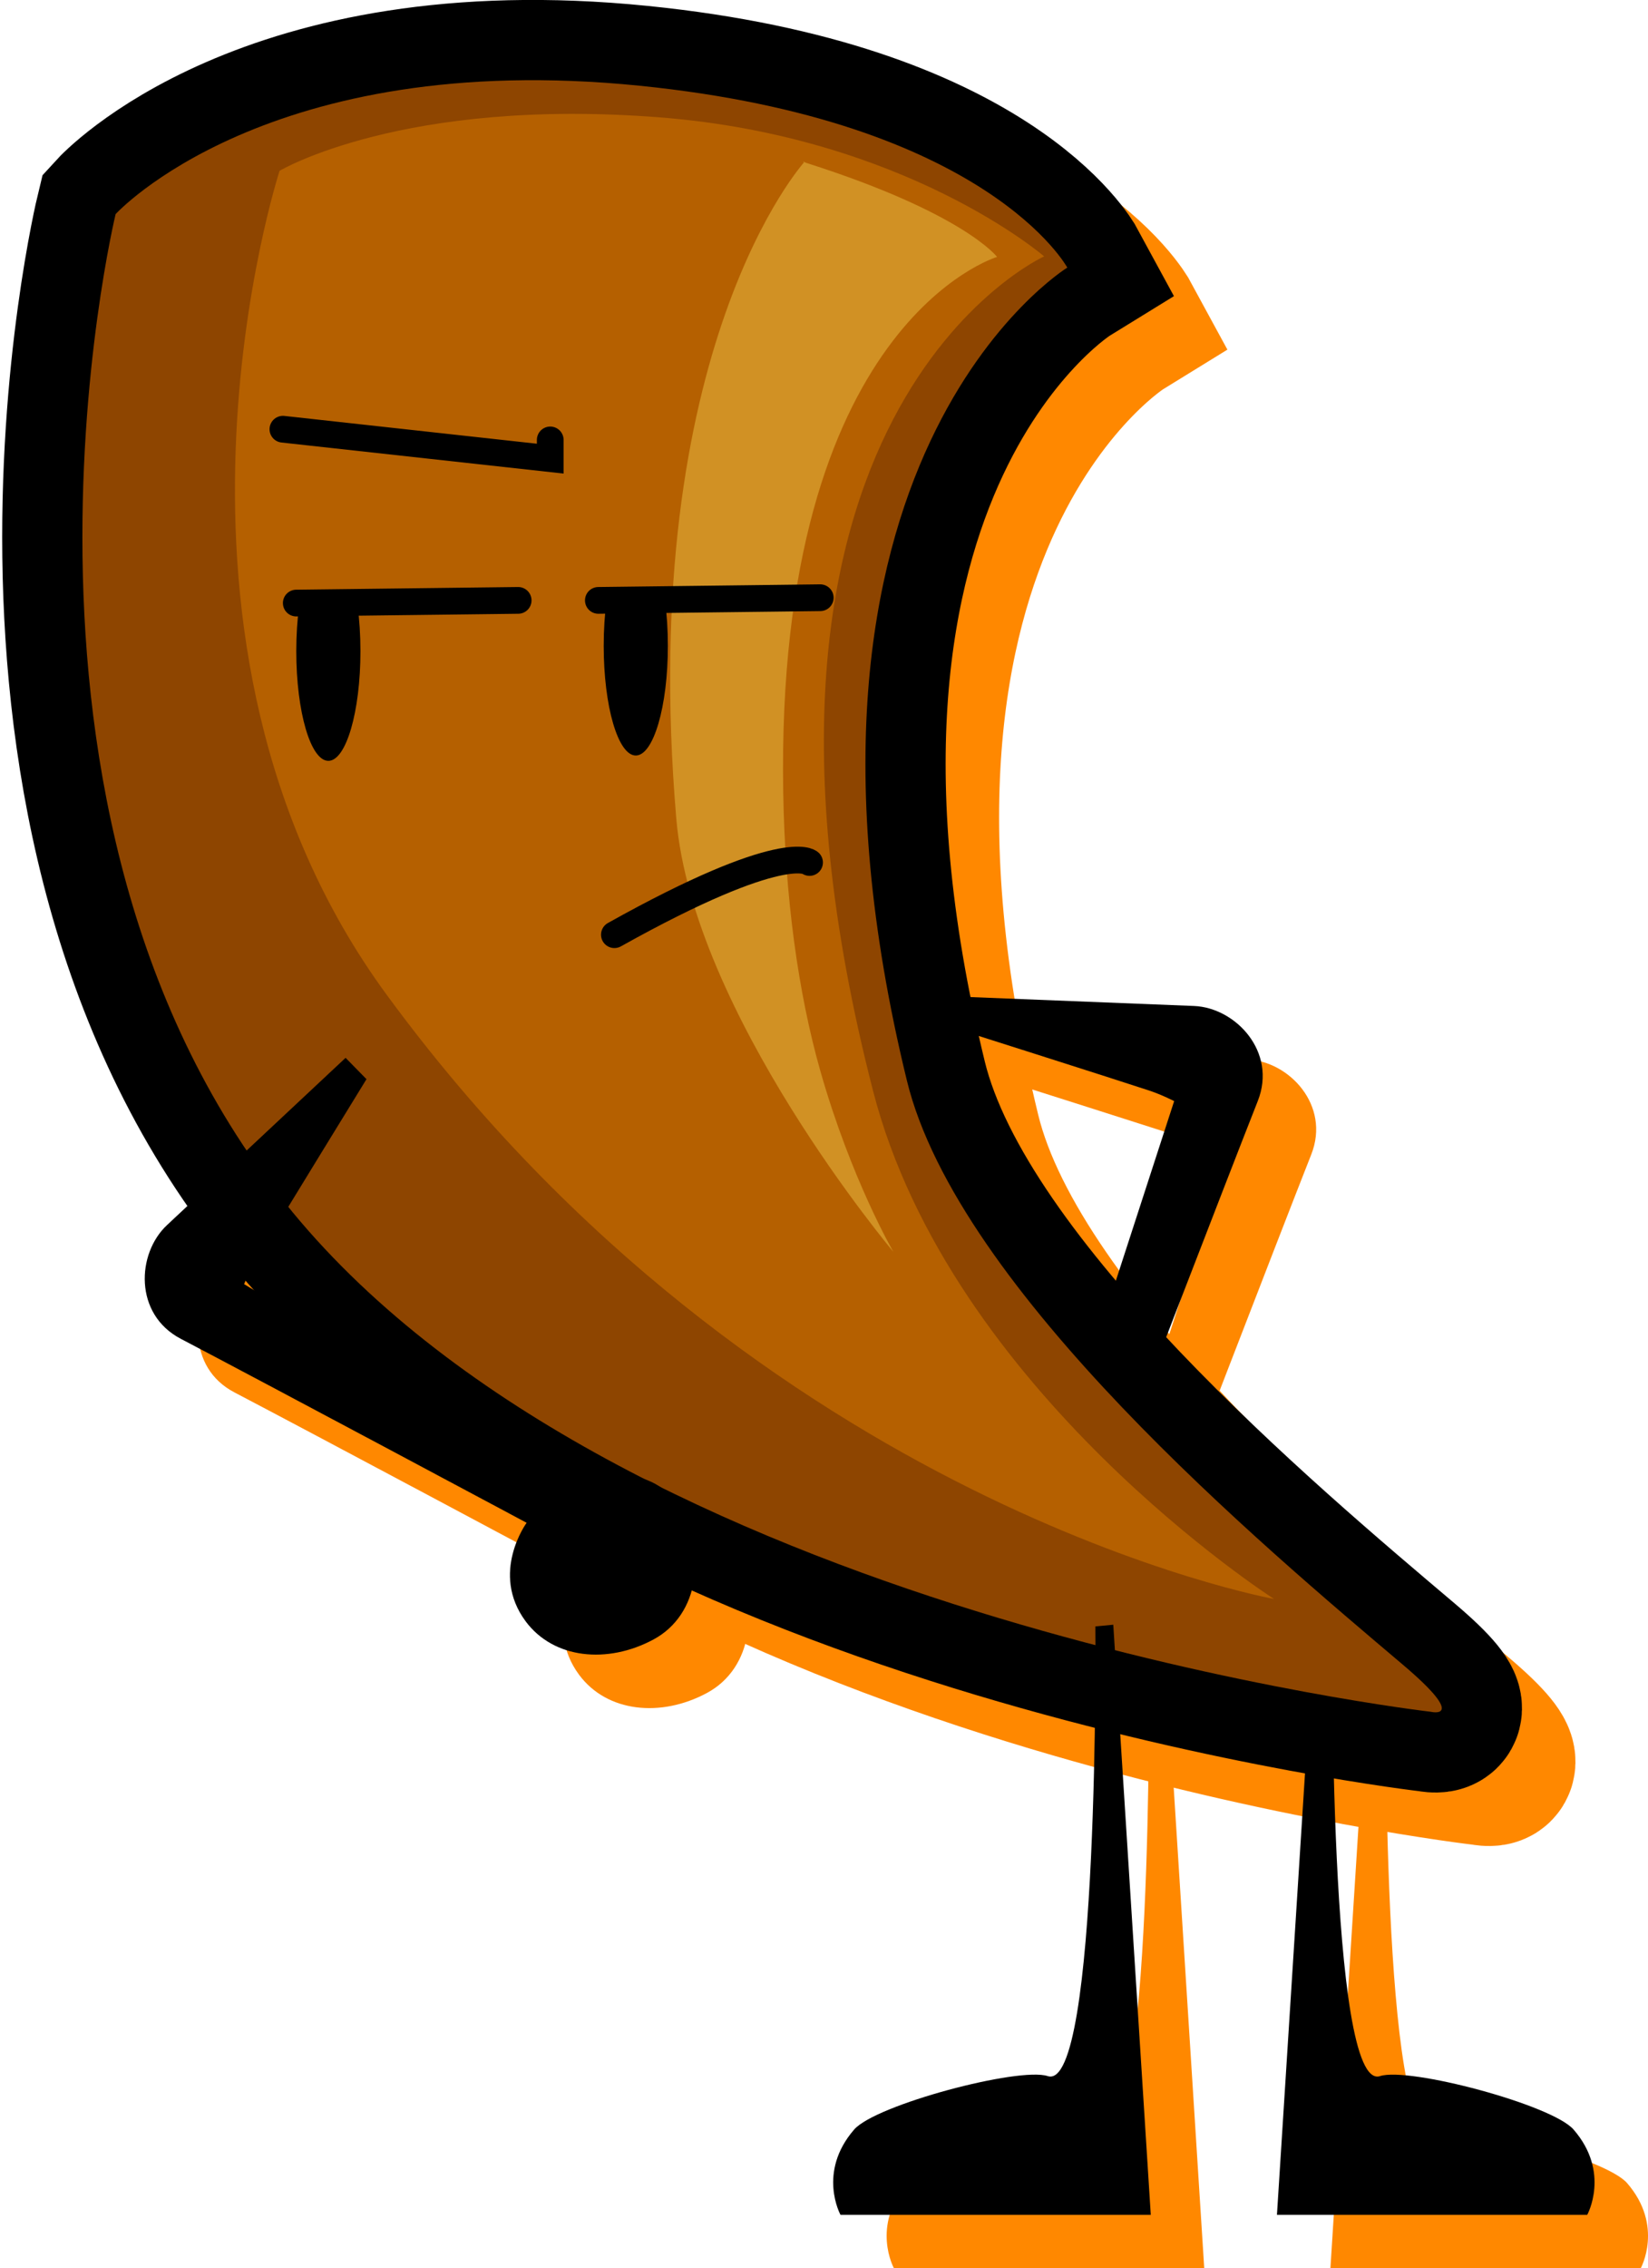 <?xml version="1.0" encoding="UTF-8" standalone="no"?>
<svg
   version="1.1"
   width="154.12"
   height="212.038"
   viewBox="0 0 154.12 212.038"
   id="svg894"
   sodipodi:docname="pose-xouliston-stinger2021.svg"
   inkscape:version="1.1.2 (b8e25be8, 2022-02-05)"
   xmlns:inkscape="http://www.inkscape.org/namespaces/inkscape"
   xmlns:sodipodi="http://sodipodi.sourceforge.net/DTD/sodipodi-0.dtd"
   xmlns="http://www.w3.org/2000/svg"
   xmlns:svg="http://www.w3.org/2000/svg">
  <defs
     id="defs898" />
  <sodipodi:namedview
     id="namedview896"
     pagecolor="#ffffff"
     bordercolor="#999999"
     borderopacity="1"
     inkscape:pageshadow="0"
     inkscape:pageopacity="0"
     inkscape:pagecheckerboard="0"
     showgrid="false"
     inkscape:zoom="2.3249964"
     inkscape:cx="75.483986"
     inkscape:cy="71.613013"
     inkscape:window-width="1366"
     inkscape:window-height="715"
     inkscape:window-x="0"
     inkscape:window-y="25"
     inkscape:window-maximized="0"
     inkscape:current-layer="svg894" />
  <g
     transform="translate(-159.087,-70.233)"
     id="g892">
    <g
       data-paper-data="{&quot;isPaintingLayer&quot;:true}"
       fill-rule="nonzero"
       stroke-linejoin="miter"
       stroke-miterlimit="10"
       stroke-dasharray="none"
       stroke-dashoffset="0"
       style="mix-blend-mode:normal"
       id="g890">
      <g
         id="g888">
        <g
           fill="#ff8800"
           stroke="#ff8800"
           id="g854">
          <path
             d="m 288.688,227.268 c 0,0 -0.392,43.624 4.458,42.035 2.682,-0.879 16.081,2.669 18.102,4.997 3.471,3.998 1.275,7.972 1.275,7.972 h -29.017 l 3.507,-55.163 z"
             data-paper-data="{&quot;index&quot;:null}"
             stroke-width="0"
             stroke-linecap="round"
             id="path824" />
          <path
             d="m 252.882,168.36 c 0,0 16.876,0.671 22.867,0.909 3.879,0.154 7.785,4.278 5.966,8.883 -3.09,7.826 -13.227,34.161 -13.227,34.161 0,0 5.673,1.298 6.092,6.908 0.326,4.367 -3.164,8.041 -7.936,9.104 -4.771,1.063 -9.173,-2.88 -9.928,-8.174 -0.754,-5.294 6.2,-8.187 6.2,-8.187 l 10.977,-33.802 c 0,0 -1.141,-0.592 -2.337,-0.988 -3.314,-1.097 -18.85,-6.027 -18.85,-6.027 z"
             data-paper-data="{&quot;index&quot;:null}"
             stroke-width="0"
             stroke-linecap="round"
             id="path826" />
          <g
             stroke-linecap="round"
             id="g836">
            <path
               d="m 174.9,95.247 c 0,0 14.151,-15.516 49,-12 32.577,3.287 40,17 40,17 0,0 -29.157,17.94 -15,76 4.786,19.629 33.44,43.643 46.358,54.578 6.217,5.263 2.642,4.422 2.642,4.422 0,0 -72.831,-8.385 -105,-45 -32.169,-36.615 -18,-95 -18,-95 z"
               stroke-width="15"
               id="path828" />
            <path
               d="m 174.9,95.247 c 0,0 14.151,-15.516 49,-12 32.577,3.287 40,17 40,17 0,0 -29.157,17.94 -15,76 4.786,19.629 33.44,43.643 46.358,54.578 6.217,5.263 2.642,4.422 2.642,4.422 0,0 -72.831,-8.385 -105,-45 -32.169,-36.615 -18,-95 -18,-95 z"
               stroke-width="0"
               id="path830" />
            <path
               d="m 225.733,86.2 c 23.054,1.793 36,13 36,13 0,0 -32.308,14.6 -16,78 7.237,28.136 37.5,47.5 37.5,47.5 0,0 -47.924,-8.633 -83,-56.5 -24.286,-33.142 -10,-77 -10,-77 0,0 11.505,-6.866 35.5,-5 z"
               stroke-width="0"
               id="path832" />
            <path
               d="m 239.333,90.35 c 0,0 -0.451,-0.085 0.222,0.13 14.711,4.689 17.778,8.77 17.778,8.77 0,0 -20.728,6.145 -20,50 0.164,9.86 1.399,18.808 3.476,26.109 2.879,10.12 6.824,16.891 6.824,16.891 0,0 -18.76,-22.291 -20.3,-40.5 -3.734,-44.137 12,-61.4 12,-61.4 z"
               stroke-width="0"
               id="path834" />
          </g>
          <path
             d="m 198.36,176.111 c 0,0 -8.532,13.889 -10.321,16.886 -0.646,1.081 -1.122,2.275 -1.122,2.275 l 30.407,18.399 c 0,0 7.154,-2.358 10.044,2.141 2.891,4.499 2.138,10.36 -2.167,12.676 -4.305,2.316 -9.348,1.817 -11.957,-1.699 -3.351,-4.518 0.093,-9.21 0.093,-9.21 0,0 -24.888,-13.297 -32.344,-17.198 -4.388,-2.296 -4.128,-7.97 -1.294,-10.623 4.377,-4.098 16.707,-15.64 16.707,-15.64 z"
             stroke-width="0"
             stroke-linecap="round"
             id="path838" />
          <path
             d="m 221.545,162.606 c 15.924,-8.899 18.25,-6.75 18.25,-6.75"
             stroke-width="2.5"
             stroke-linecap="round"
             id="path840" />
          <path
             d="m 191.795,131.606 20.75,-0.25"
             stroke-width="2.5"
             stroke-linecap="round"
             id="path842" />
          <path
             d="m 215.545,116.356 v 1.75 l -25,-2.75"
             stroke-width="2.5"
             stroke-linecap="round"
             id="path844" />
          <path
             d="m 220.045,131.356 20.75,-0.25"
             stroke-width="2.5"
             stroke-linecap="round"
             id="path846" />
          <path
             d="m 197.795,136.106 c 0,5.661 -1.343,10.25 -3,10.25 -1.657,0 -3,-4.589 -3,-10.25 0,-1.516 0.096,-2.955 0.269,-4.25 1.821,0 3.641,0 5.462,0 0.173,1.295 0.269,2.734 0.269,4.25 z"
             stroke-width="0"
             stroke-linecap="butt"
             id="path848" />
          <path
             d="m 226.545,135.606 c 0,5.661 -1.343,10.25 -3,10.25 -1.657,0 -3,-4.589 -3,-10.25 0,-1.516 0.096,-2.955 0.269,-4.25 1.821,0 3.641,0 5.462,0 0.173,1.295 0.269,2.734 0.269,4.25 z"
             stroke-width="0"
             stroke-linecap="butt"
             id="path850" />
          <path
             d="m 268.2,227.108 3.507,55.163 h -29.017 c 0,0 -2.195,-3.974 1.275,-7.972 2.021,-2.328 15.42,-5.876 18.102,-4.997 4.85,1.589 4.458,-42.035 4.458,-42.035 z"
             data-paper-data="{&quot;index&quot;:null}"
             stroke-width="0"
             stroke-linecap="round"
             id="path852" />
        </g>
        <g
           id="g886">
          <path
             d="m 283.688,222.268 c 0,0 -0.392,43.624 4.458,42.035 2.682,-0.879 16.081,2.669 18.102,4.997 3.471,3.998 1.275,7.972 1.275,7.972 h -29.017 l 3.507,-55.163 z"
             data-paper-data="{&quot;index&quot;:null}"
             fill="#000000"
             stroke="#000000"
             stroke-width="0"
             stroke-linecap="round"
             id="path856" />
          <path
             d="m 247.882,163.36 c 0,0 16.876,0.671 22.867,0.909 3.879,0.154 7.785,4.278 5.966,8.883 -3.09,7.826 -13.227,34.161 -13.227,34.161 0,0 5.673,1.298 6.092,6.908 0.326,4.367 -3.164,8.041 -7.936,9.104 -4.771,1.063 -9.173,-2.88 -9.928,-8.174 -0.754,-5.294 6.2,-8.187 6.2,-8.187 l 10.977,-33.802 c 0,0 -1.141,-0.592 -2.337,-0.988 -3.314,-1.097 -18.85,-6.027 -18.85,-6.027 z"
             data-paper-data="{&quot;index&quot;:null}"
             fill="#000000"
             stroke="#000000"
             stroke-width="0"
             stroke-linecap="round"
             id="path858" />
          <g
             stroke="#000000"
             stroke-linecap="round"
             id="g868">
            <path
               d="m 169.9,90.247 c 0,0 14.151,-15.516 49,-12 32.577,3.287 40,17 40,17 0,0 -29.157,17.94 -15,76 4.786,19.629 33.44,43.643 46.358,54.578 6.217,5.263 2.642,4.422 2.642,4.422 0,0 -72.831,-8.385 -105,-45 -32.169,-36.615 -18,-95 -18,-95 z"
               fill="none"
               stroke-width="15"
               id="path860" />
            <path
               d="m 169.9,90.247 c 0,0 14.151,-15.516 49,-12 32.577,3.287 40,17 40,17 0,0 -29.157,17.94 -15,76 4.786,19.629 33.44,43.643 46.358,54.578 6.217,5.263 2.642,4.422 2.642,4.422 0,0 -72.831,-8.385 -105,-45 -32.169,-36.615 -18,-95 -18,-95 z"
               fill="#8e4500"
               stroke-width="0"
               id="path862" />
            <path
               d="m 220.733,81.2 c 23.054,1.793 36,13 36,13 0,0 -32.308,14.6 -16,78 7.237,28.136 37.5,47.5 37.5,47.5 0,0 -47.924,-8.633 -83,-56.5 -24.286,-33.142 -10,-77 -10,-77 0,0 11.505,-6.866 35.5,-5 z"
               fill="#b56000"
               stroke-width="0"
               id="path864" />
            <path
               d="m 234.333,85.35 c 0,0 -0.451,-0.085 0.222,0.13 14.711,4.689 17.778,8.77 17.778,8.77 0,0 -20.728,6.145 -20,50 0.164,9.86 1.399,18.808 3.476,26.109 2.879,10.12 6.824,16.891 6.824,16.891 0,0 -18.76,-22.291 -20.3,-40.5 -3.734,-44.137 12,-61.4 12,-61.4 z"
               fill="#d19124"
               stroke-width="0"
               id="path866" />
          </g>
          <path
             d="m 193.36,171.111 c 0,0 -8.532,13.889 -10.321,16.886 -0.646,1.081 -1.122,2.275 -1.122,2.275 l 30.407,18.399 c 0,0 7.154,-2.358 10.044,2.141 2.891,4.499 2.138,10.36 -2.167,12.676 -4.305,2.316 -9.348,1.817 -11.957,-1.699 -3.351,-4.518 0.093,-9.21 0.093,-9.21 0,0 -24.888,-13.297 -32.344,-17.198 -4.388,-2.296 -4.128,-7.97 -1.294,-10.623 4.377,-4.098 16.707,-15.64 16.707,-15.64 z"
             fill="#000000"
             stroke="#000000"
             stroke-width="0"
             stroke-linecap="round"
             id="path870" />
          <path
             d="m 216.545,157.606 c 15.924,-8.899 18.25,-6.75 18.25,-6.75"
             fill="none"
             stroke="#000000"
             stroke-width="2.5"
             stroke-linecap="round"
             id="path872" />
          <path
             d="m 186.795,126.606 20.75,-0.25"
             fill="none"
             stroke="#000000"
             stroke-width="2.5"
             stroke-linecap="round"
             id="path874" />
          <path
             d="m 210.545,111.356 v 1.75 l -25,-2.75"
             fill="none"
             stroke="#000000"
             stroke-width="2.5"
             stroke-linecap="round"
             id="path876" />
          <path
             d="m 215.045,126.356 20.75,-0.25"
             fill="none"
             stroke="#000000"
             stroke-width="2.5"
             stroke-linecap="round"
             id="path878" />
          <path
             d="m 192.795,131.106 c 0,5.661 -1.343,10.25 -3,10.25 -1.657,0 -3,-4.589 -3,-10.25 0,-1.516 0.096,-2.955 0.269,-4.25 1.821,0 3.641,0 5.462,0 0.173,1.295 0.269,2.734 0.269,4.25 z"
             fill="#000000"
             stroke="none"
             stroke-width="0"
             stroke-linecap="butt"
             id="path880" />
          <path
             d="m 221.545,130.606 c 0,5.661 -1.343,10.25 -3,10.25 -1.657,0 -3,-4.589 -3,-10.25 0,-1.516 0.096,-2.955 0.269,-4.25 1.821,0 3.641,0 5.462,0 0.173,1.295 0.269,2.734 0.269,4.25 z"
             fill="#000000"
             stroke="none"
             stroke-width="0"
             stroke-linecap="butt"
             id="path882" />
          <path
             d="m 263.2,222.108 3.507,55.163 h -29.017 c 0,0 -2.195,-3.974 1.275,-7.972 2.021,-2.328 15.42,-5.876 18.102,-4.997 4.85,1.589 4.458,-42.035 4.458,-42.035 z"
             data-paper-data="{&quot;index&quot;:null}"
             fill="#000000"
             stroke="#000000"
             stroke-width="0"
             stroke-linecap="round"
             id="path884" />
        </g>
      </g>
    </g>
  </g>
</svg>
